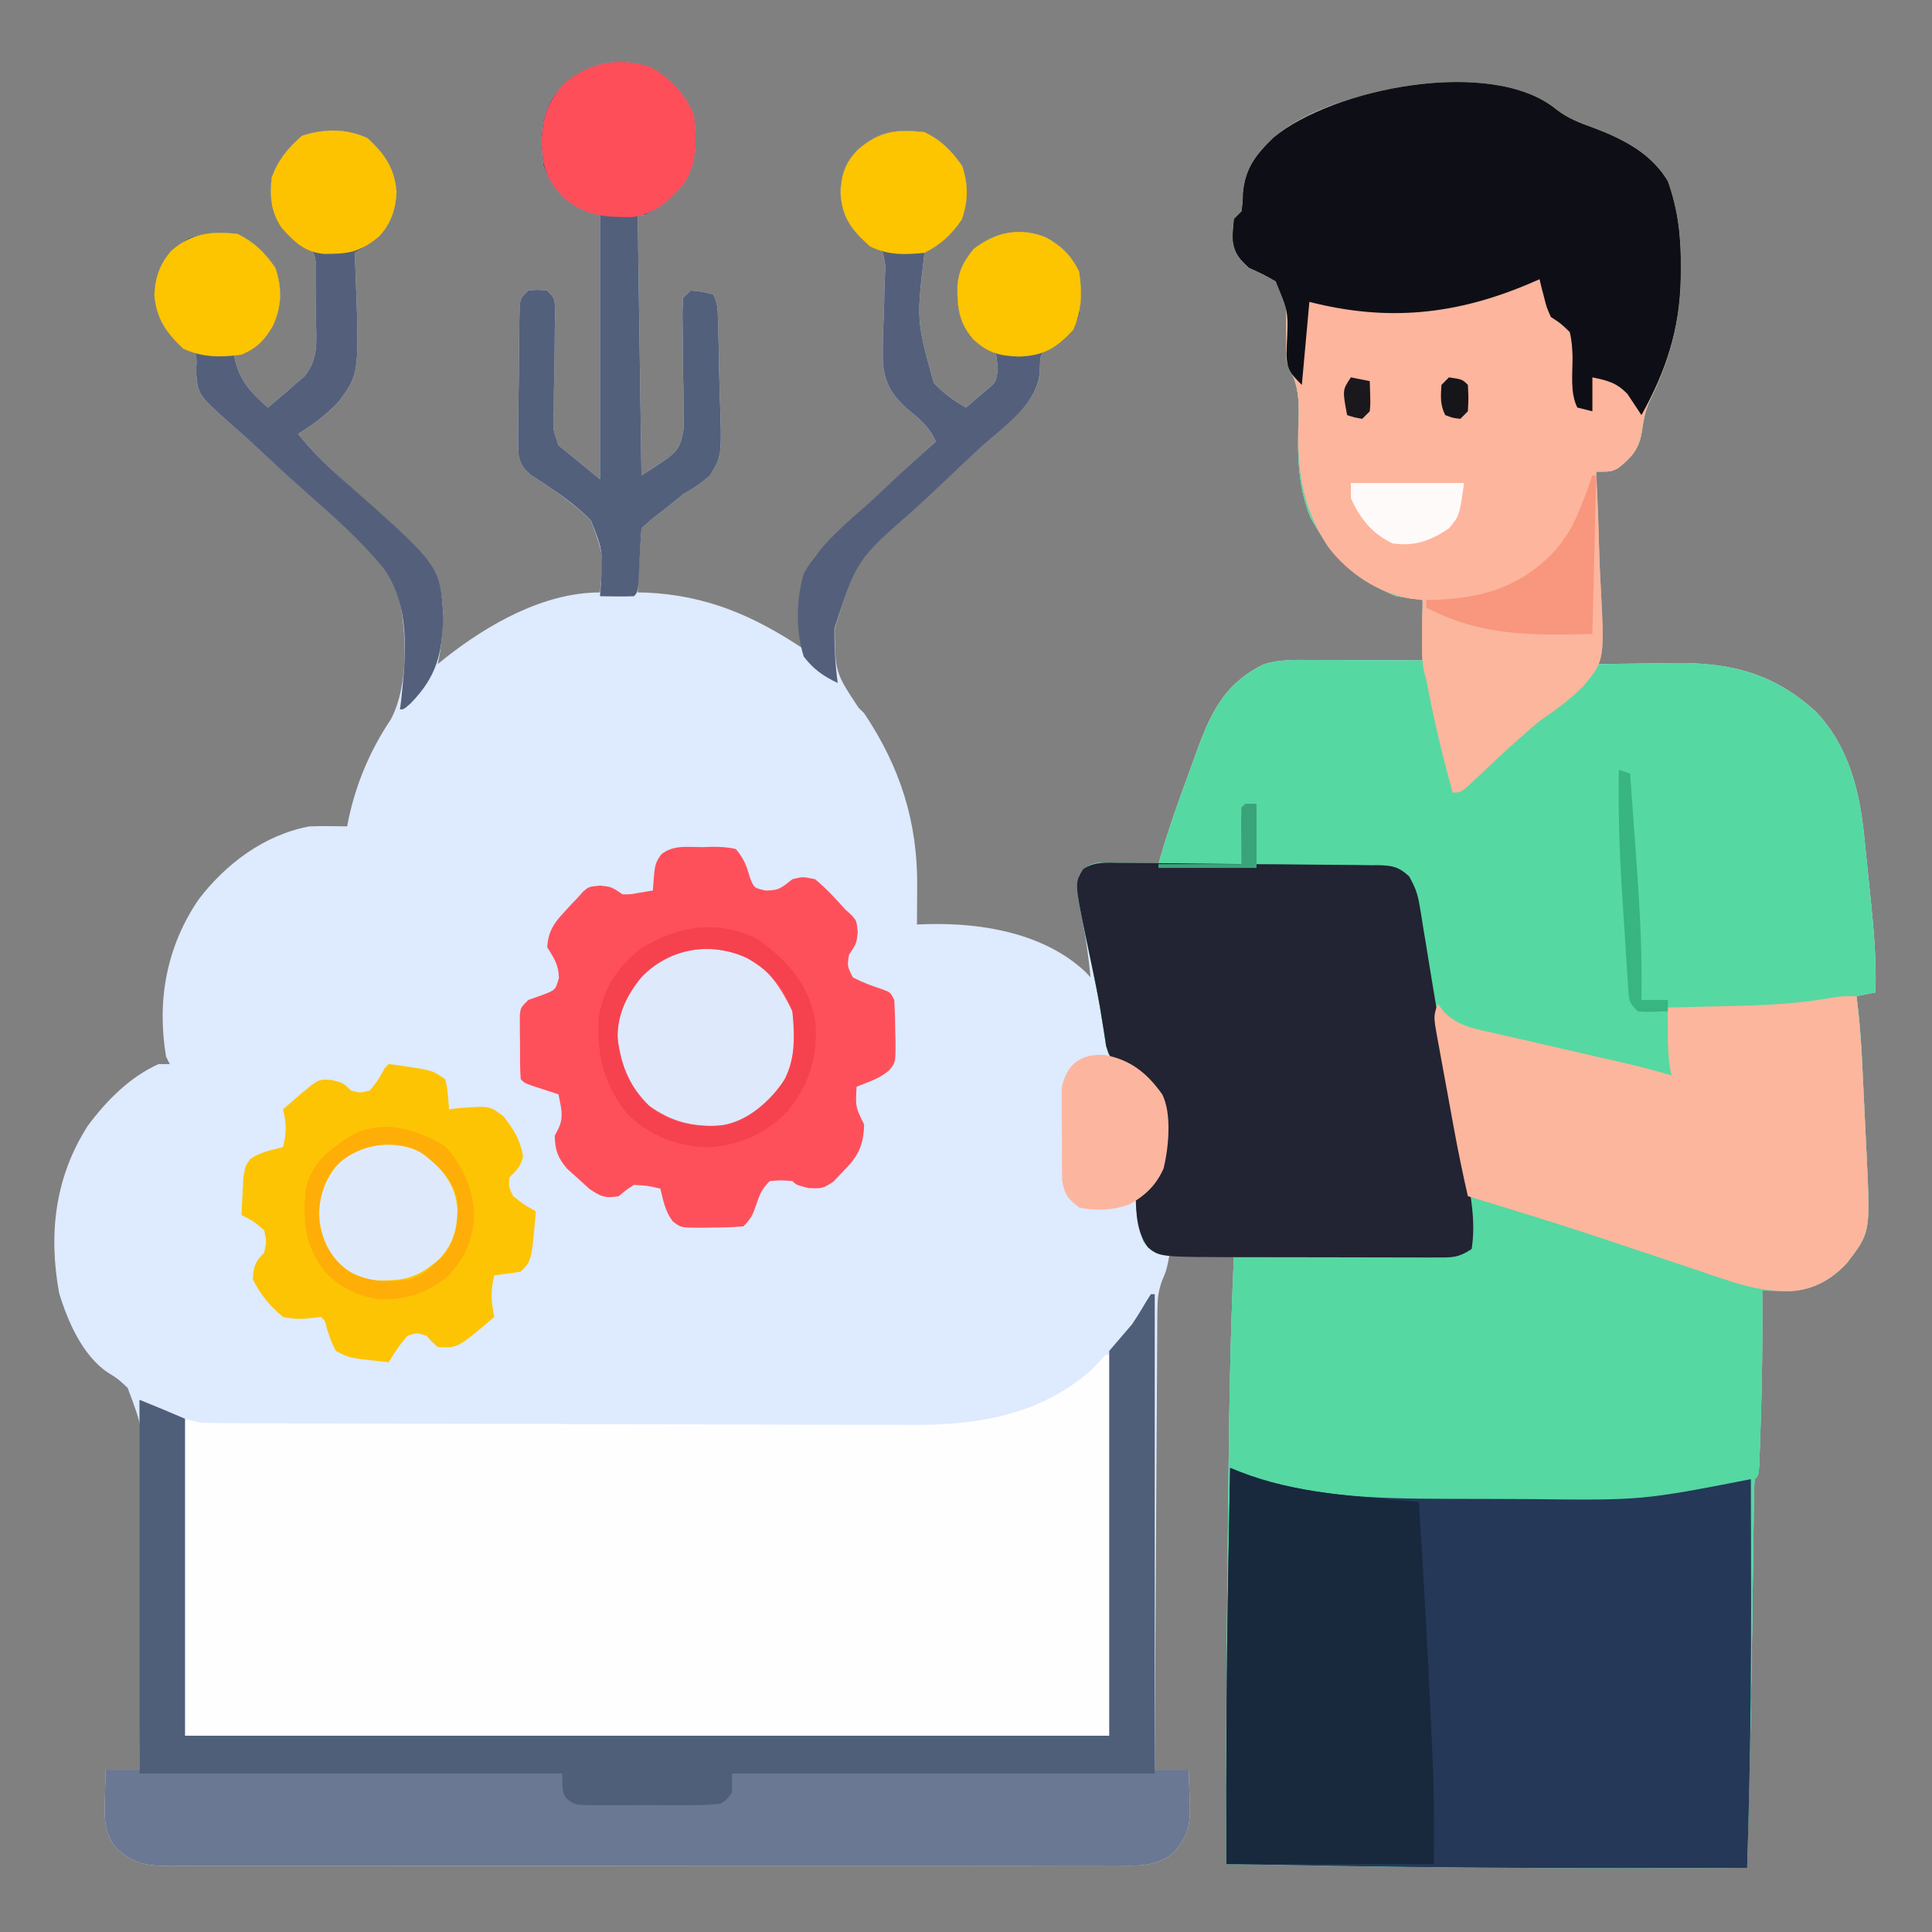 <?xml version="1.0" encoding="UTF-8"?>
<svg version="1.1" xmlns="http://www.w3.org/2000/svg" width="512" height="512">
<rect width="100%" height="100%" fill="#808080" stroke="none"/>
<path d="M0 0 C5.335 2.757 9.981 7.651 11.879 13.344 C12.367 19.85 12.784 25.823 8.879 31.344 C5.876 34.742 2.919 37.269 -1.121 39.344 C-1.781 39.344 -2.441 39.344 -3.121 39.344 C-2.791 62.114 -2.461 84.884 -2.121 108.344 C7.926 101.925 7.926 101.925 9.074 95.887 C9.101 94.292 9.075 92.695 9.004 91.102 C9.009 89.827 9.009 89.827 9.014 88.527 C9.016 85.838 8.95 83.157 8.879 80.469 C8.851 77.761 8.836 75.054 8.83 72.346 C8.821 70.668 8.797 68.989 8.756 67.311 C8.724 65.322 8.792 63.331 8.879 61.344 C9.869 60.354 9.869 60.354 10.879 59.344 C13.941 59.594 13.941 59.594 16.879 60.344 C17.998 62.582 18.051 63.906 18.135 66.391 C18.164 67.226 18.193 68.061 18.223 68.921 C18.321 72.756 18.395 76.591 18.449 80.427 C18.485 82.444 18.54 84.462 18.613 86.479 C19.208 103.197 19.208 103.197 16.024 108.339 C13.745 110.379 11.547 111.863 8.879 113.344 C7.879 114.167 6.878 114.991 5.848 115.84 C5.033 116.481 4.218 117.121 3.379 117.781 C0.536 119.957 0.536 119.957 -2.121 122.344 C-2.358 125.203 -2.543 128.043 -2.684 130.906 C-2.748 132.116 -2.748 132.116 -2.814 133.35 C-2.921 135.347 -3.022 137.346 -3.121 139.344 C-2.368 139.358 -1.615 139.372 -0.84 139.387 C15.174 140.106 27.683 145.547 40.879 154.344 C40.574 152.504 40.574 152.504 40.264 150.628 C39.365 142.724 39.139 135.958 44.16 129.412 C48.563 124.448 53.449 120.023 58.379 115.594 C60.07 114.004 61.756 112.408 63.438 110.809 C67.534 106.93 71.683 103.115 75.879 99.344 C74.072 95.33 71.712 93.511 68.305 90.715 C64.111 86.861 62.224 83.755 61.83 78.027 C61.773 74.143 61.878 70.285 62.066 66.406 C62.153 64.024 62.224 61.645 62.259 59.262 C62.284 57.791 62.339 56.32 62.429 54.851 C62.548 52.577 62.548 52.577 61.879 49.344 C59.08 46.948 59.08 46.948 55.879 45.344 C51.797 40.821 50.555 37.552 50.668 31.398 C51.157 26.63 53.411 23.553 56.941 20.531 C62.133 16.665 66.517 16.696 72.879 17.344 C77.33 19.529 80.068 22.283 82.879 26.344 C84.539 31.325 84.478 35.646 82.754 40.531 C80.164 44.416 77.106 47.23 72.879 49.344 C70.754 67.251 70.754 67.251 75.328 83.785 C77.835 86.49 80.659 88.535 83.879 90.344 C85.025 89.365 86.171 88.386 87.316 87.406 C87.954 86.861 88.593 86.316 89.25 85.754 C91.831 83.653 91.831 83.653 92.316 80.031 C92.1 78.206 92.1 78.206 91.879 76.344 C89.1 74.075 89.1 74.075 85.879 72.344 C81.94 67.862 81.521 63.699 81.605 57.914 C82.053 53.711 83.26 51.701 85.879 48.344 C90.597 44.664 94.402 43.636 100.379 43.891 C105.597 44.836 109.456 47.409 112.574 51.648 C114.869 56.389 114.5 61.2 113.879 66.344 C111.972 70.451 110.618 71.923 106.691 74.156 C103.723 75.964 103.723 75.964 103.52 78.309 C103.494 79.063 103.468 79.817 103.441 80.594 C103.081 88.339 96.327 93.004 90.953 97.97 C90.053 98.787 89.153 99.603 88.225 100.444 C84.674 103.67 81.186 106.958 77.702 110.255 C75.072 112.739 72.424 115.193 69.72 117.596 C54.842 130.608 54.842 130.608 49.085 148.915 C49.213 160.532 49.213 160.532 55.417 169.919 C55.9 170.389 56.382 170.859 56.879 171.344 C66.379 185.5 71.092 200.144 70.941 217.219 C70.937 218.193 70.932 219.168 70.928 220.172 C70.916 222.563 70.9 224.953 70.879 227.344 C71.906 227.309 72.934 227.274 73.992 227.238 C88.227 226.893 104.744 229.699 115.592 239.965 C116.017 240.42 116.441 240.875 116.879 241.344 C116.393 236.407 115.766 231.589 114.816 226.719 C114.03 222.464 113.429 218.659 113.879 214.344 C115.433 212.277 116.297 211.443 118.872 211.003 C119.61 211.019 120.349 211.035 121.109 211.051 C121.912 211.06 122.714 211.07 123.541 211.08 C124.374 211.105 125.208 211.13 126.066 211.156 C126.911 211.17 127.756 211.183 128.627 211.197 C130.711 211.233 132.795 211.286 134.879 211.344 C135.028 210.81 135.177 210.276 135.331 209.725 C137.525 202.132 140.163 194.712 142.903 187.302 C143.43 185.868 143.95 184.433 144.464 182.994 C148.367 172.081 151.903 163.628 162.879 158.344 C167.078 157.073 171.233 157.218 175.582 157.246 C176.42 157.248 177.258 157.249 178.121 157.25 C180.79 157.256 183.46 157.269 186.129 157.281 C187.941 157.286 189.754 157.291 191.566 157.295 C196.004 157.306 200.441 157.323 204.879 157.344 C204.879 152.064 204.879 146.784 204.879 141.344 C202.569 141.014 200.259 140.684 197.879 140.344 C187.121 135.94 180.723 129.468 175.141 119.48 C171.538 110.524 171.705 101.699 172.045 92.203 C172.159 86.531 171.501 83.438 168.879 78.344 C168.588 75.176 168.708 72.022 168.754 68.844 C168.788 62.437 168.788 62.437 165.961 56.945 C163.654 55.523 161.362 54.42 158.879 53.344 C156.406 51.052 155.078 49.679 154.578 46.324 C154.504 44.156 154.504 44.156 154.879 40.344 C155.539 39.684 156.199 39.024 156.879 38.344 C157.192 36.11 157.192 36.11 157.254 33.594 C157.837 26.931 160.669 23.345 165.379 18.781 C180.361 6.301 206.013 3.754 224.879 5.344 C230.5 6.435 235.785 7.632 240.277 11.305 C243.358 13.719 246.553 14.918 250.191 16.219 C258.029 19.191 265.421 22.913 269.879 30.344 C272.568 37.912 273.397 45.104 273.316 53.094 C273.306 54.664 273.306 54.664 273.296 56.266 C273.051 68.147 270.226 78.117 264.957 88.781 C263.833 91.452 263.396 93.794 263.004 96.656 C262.223 101.365 260.409 103.45 256.73 106.383 C254.879 107.344 254.879 107.344 250.879 107.344 C250.549 124.174 250.219 141.004 249.879 158.344 C260.947 158.226 260.947 158.226 272.015 158.073 C286.657 157.938 298.021 160.811 309.129 170.969 C317.859 180.193 320.732 192.013 321.949 204.27 C322.035 205.098 322.121 205.926 322.21 206.779 C322.389 208.521 322.565 210.263 322.739 212.006 C323.002 214.639 323.278 217.272 323.555 219.904 C324.428 228.4 325.208 236.79 324.879 245.344 C323.229 245.674 321.579 246.004 319.879 246.344 C320.033 247.631 320.187 248.919 320.345 250.246 C320.887 255.13 321.185 260.003 321.414 264.91 C321.457 265.788 321.5 266.667 321.544 267.572 C321.634 269.415 321.722 271.257 321.809 273.1 C321.941 275.902 322.079 278.704 322.217 281.506 C322.304 283.307 322.39 285.109 322.477 286.91 C322.517 287.737 322.558 288.565 322.6 289.417 C323.512 309.021 323.512 309.021 317.254 317.156 C313.179 321.472 308.353 324.214 302.354 324.438 C299.86 324.441 297.372 324.412 294.879 324.344 C294.891 325.535 294.902 326.726 294.914 327.953 C294.985 338.842 294.809 349.71 294.441 360.594 C294.383 362.459 294.383 362.459 294.323 364.362 C294.281 365.516 294.239 366.67 294.195 367.859 C294.159 368.894 294.122 369.928 294.084 370.993 C293.879 373.344 293.879 373.344 292.879 374.344 C292.761 376.059 292.712 377.779 292.689 379.498 C292.673 380.608 292.656 381.718 292.639 382.862 C292.625 384.083 292.612 385.304 292.598 386.562 C292.57 388.501 292.542 390.44 292.514 392.379 C292.485 394.447 292.459 396.515 292.433 398.583 C292.353 404.963 292.258 411.342 292.164 417.722 C292.143 419.145 292.122 420.568 292.102 421.991 C291.914 434.902 291.648 447.81 291.316 460.719 C291.294 461.59 291.272 462.46 291.249 463.358 C291.129 468.02 291.006 472.682 290.879 477.344 C280.629 477.375 270.379 477.395 260.129 477.406 C259.356 477.407 258.583 477.408 257.786 477.409 C232.688 477.433 207.599 477.242 182.504 476.844 C181.374 476.826 181.374 476.826 180.221 476.808 C171.107 476.662 161.993 476.508 152.879 476.344 C152.708 447.124 152.968 417.909 153.285 388.692 C153.316 385.747 153.346 382.803 153.376 379.859 C153.595 358.34 153.884 336.844 154.879 315.344 C154.128 315.35 153.376 315.355 152.602 315.361 C151.121 315.368 151.121 315.368 149.609 315.375 C148.631 315.381 147.653 315.387 146.645 315.393 C143.642 315.34 140.814 314.978 137.879 314.344 C137.755 315.066 137.631 315.788 137.504 316.531 C136.879 319.344 136.879 319.344 135.857 321.681 C134.799 324.561 134.619 326.707 134.6 329.766 C134.589 330.842 134.578 331.917 134.567 333.025 C134.563 334.78 134.563 334.78 134.56 336.57 C134.55 337.809 134.54 339.048 134.53 340.325 C134.504 343.716 134.487 347.106 134.474 350.496 C134.459 354.042 134.432 357.588 134.406 361.134 C134.359 367.845 134.323 374.556 134.289 381.267 C134.251 388.91 134.202 396.552 134.152 404.194 C134.048 419.91 133.959 435.627 133.879 451.344 C136.849 451.344 139.819 451.344 142.879 451.344 C142.988 453.887 143.067 456.425 143.129 458.969 C143.179 460.038 143.179 460.038 143.23 461.129 C143.326 466.336 142.394 469.267 138.879 473.344 C134.108 477.321 129.008 476.766 123.106 476.731 C121.458 476.74 121.458 476.74 119.777 476.748 C116.089 476.762 112.401 476.755 108.713 476.748 C106.072 476.754 103.431 476.76 100.789 476.769 C94.356 476.786 87.922 476.787 81.489 476.781 C76.259 476.777 71.03 476.779 65.801 476.784 C64.685 476.785 64.685 476.785 63.546 476.786 C62.034 476.788 60.523 476.789 59.011 476.791 C44.833 476.805 30.655 476.799 16.478 476.788 C3.507 476.778 -9.464 476.791 -22.435 476.815 C-35.753 476.839 -49.071 476.849 -62.39 476.842 C-69.867 476.839 -77.345 476.841 -84.822 476.858 C-91.187 476.873 -97.552 476.874 -103.917 476.856 C-107.165 476.848 -110.412 476.848 -113.659 476.861 C-117.18 476.874 -120.7 476.863 -124.221 476.845 C-125.247 476.855 -126.272 476.864 -127.329 476.874 C-133.25 476.813 -136.597 476.26 -141.121 472.344 C-144.579 468.205 -144.489 464.202 -144.309 459.031 C-144.288 457.92 -144.288 457.92 -144.268 456.787 C-144.232 454.972 -144.179 453.158 -144.121 451.344 C-141.151 451.344 -138.181 451.344 -135.121 451.344 C-135.02 438.721 -134.973 426.1 -134.994 413.477 C-135.002 407.615 -134.992 401.755 -134.939 395.893 C-134.889 390.232 -134.888 384.573 -134.92 378.911 C-134.924 376.756 -134.91 374.6 -134.879 372.445 C-134.314 360.741 -134.314 360.741 -138.291 350.151 C-140.85 347.757 -140.85 347.757 -143.597 346.047 C-150.255 341.555 -154.196 332.487 -156.461 324.977 C-159.318 309.256 -157.549 294.304 -148.883 280.727 C-143.976 274.089 -137.749 267.778 -130.121 264.344 C-129.131 264.344 -128.141 264.344 -127.121 264.344 C-127.451 263.684 -127.781 263.024 -128.121 262.344 C-130.599 247.427 -127.991 233.203 -119.496 220.719 C-112.26 211.249 -102.076 203.577 -90.121 201.344 C-88.372 201.278 -86.621 201.258 -84.871 201.281 C-83.979 201.29 -83.087 201.299 -82.168 201.309 C-81.155 201.326 -81.155 201.326 -80.121 201.344 C-79.986 200.64 -79.85 199.936 -79.711 199.211 C-77.65 189.757 -73.991 181.122 -68.589 173.056 C-63.821 164.245 -64.279 150.122 -66.442 140.428 C-70.168 129 -82.43 120.217 -91.168 112.624 C-96.176 108.239 -101.04 103.693 -105.913 99.16 C-107.611 97.605 -109.34 96.092 -111.08 94.584 C-119.681 86.944 -119.681 86.944 -120.162 80.783 C-120.097 79.582 -120.097 79.582 -120.031 78.356 C-120.061 77.692 -120.09 77.028 -120.121 76.344 C-122.881 74.004 -122.881 74.004 -126.121 72.344 C-129.722 68.062 -131.374 63.952 -131.121 58.344 C-129.928 52.138 -127.257 48.875 -122.121 45.344 C-117.771 43.894 -113.668 43.833 -109.121 44.344 C-104.696 46.556 -101.926 49.292 -99.121 53.344 C-97.322 58.741 -97.426 63.444 -99.746 68.594 C-101.895 72.493 -104.198 74.297 -108.121 76.344 C-108.781 76.344 -109.441 76.344 -110.121 76.344 C-108.922 82.874 -106.046 86.011 -101.121 90.344 C-100.056 89.451 -98.994 88.554 -97.934 87.656 C-97.046 86.908 -97.046 86.908 -96.141 86.145 C-95.474 85.55 -94.808 84.956 -94.121 84.344 C-93.269 83.624 -92.417 82.905 -91.539 82.163 C-87.504 77.457 -88.34 72.338 -88.414 66.369 C-88.434 64.282 -88.394 62.202 -88.35 60.115 C-88.353 58.797 -88.356 57.479 -88.359 56.121 C-88.36 54.917 -88.36 53.713 -88.361 52.472 C-88.843 49.078 -88.843 49.078 -92.024 47.08 C-93.046 46.507 -94.068 45.934 -95.121 45.344 C-99.205 40.819 -100.437 37.553 -100.336 31.398 C-99.741 25.706 -96.271 21.975 -92.121 18.344 C-86.32 16.41 -80.223 16.35 -74.684 18.969 C-70.168 23.154 -67.509 26.958 -67.027 33.262 C-67.229 37.733 -68.516 41.619 -71.59 44.922 C-73.638 46.668 -75.712 48.139 -78.121 49.344 C-78.078 50.3 -78.035 51.257 -77.991 52.243 C-76.865 81.339 -76.865 81.339 -82.305 88.719 C-85.542 92.176 -89.098 94.863 -93.121 97.344 C-89.099 102.288 -84.799 106.557 -80.008 110.746 C-55.624 132.74 -55.624 132.74 -54.667 145.022 C-54.779 149.554 -55.135 153.914 -56.121 158.344 C-55.406 157.764 -54.69 157.184 -53.953 156.586 C-42.672 147.742 -27.974 139.344 -13.121 139.344 C-12.154 129.467 -12.154 129.467 -15.446 120.441 C-18.659 117.083 -22.318 114.329 -26.171 111.743 C-26.814 111.281 -27.458 110.82 -28.121 110.344 C-29.172 109.674 -30.223 109.004 -31.306 108.314 C-33.264 106.652 -34.026 105.723 -34.657 103.212 C-34.849 100.556 -34.848 97.963 -34.777 95.301 C-34.774 94.336 -34.77 93.371 -34.766 92.377 C-34.753 90.344 -34.725 88.311 -34.684 86.278 C-34.621 83.157 -34.602 80.038 -34.59 76.916 C-34.572 74.94 -34.551 72.964 -34.527 70.988 C-34.515 69.584 -34.515 69.584 -34.502 68.151 C-34.482 67.286 -34.463 66.421 -34.443 65.531 C-34.43 64.768 -34.416 64.006 -34.402 63.221 C-34.121 61.344 -34.121 61.344 -32.121 59.344 C-29.621 59.094 -29.621 59.094 -27.121 59.344 C-25.121 61.344 -25.121 61.344 -24.977 65.008 C-25.01 66.59 -25.049 68.172 -25.094 69.754 C-25.108 71.484 -25.119 73.214 -25.127 74.943 C-25.147 77.668 -25.183 80.388 -25.268 83.112 C-25.344 85.745 -25.35 88.37 -25.344 91.004 C-25.385 91.804 -25.426 92.605 -25.469 93.429 C-25.524 96.19 -25.524 96.19 -24.121 100.344 C-18.676 104.799 -18.676 104.799 -13.121 109.344 C-13.121 86.244 -13.121 63.144 -13.121 39.344 C-16.091 38.354 -16.091 38.354 -19.121 37.344 C-23.422 34.579 -26.543 31.248 -28.121 26.344 C-28.874 19.633 -29.23 13.011 -25.121 7.344 C-18.47 -0.386 -9.931 -3.073 0 0 Z " fill="#DEEAFD" transform="translate(172.121,17.656)"/>
<path d="M0 0 C3.081 2.415 6.275 3.613 9.914 4.914 C17.751 7.886 25.143 11.608 29.602 19.039 C32.29 26.607 33.12 33.799 33.039 41.789 C33.032 42.836 33.025 43.883 33.018 44.962 C32.774 56.842 29.948 66.812 24.68 77.477 C23.556 80.147 23.118 82.49 22.727 85.352 C21.946 90.06 20.131 92.145 16.453 95.078 C14.602 96.039 14.602 96.039 10.602 96.039 C10.272 112.869 9.942 129.699 9.602 147.039 C20.67 146.921 20.67 146.921 31.738 146.769 C46.379 146.633 57.744 149.507 68.852 159.664 C77.581 168.889 80.455 180.708 81.672 192.965 C81.758 193.793 81.844 194.621 81.932 195.475 C82.112 197.216 82.288 198.959 82.461 200.701 C82.725 203.335 83 205.967 83.277 208.6 C84.151 217.095 84.931 225.485 84.602 234.039 C82.952 234.369 81.302 234.699 79.602 235.039 C79.756 236.327 79.909 237.614 80.068 238.941 C80.61 243.825 80.907 248.698 81.137 253.605 C81.18 254.484 81.223 255.362 81.267 256.267 C81.356 258.11 81.445 259.953 81.531 261.796 C81.664 264.598 81.801 267.399 81.939 270.201 C82.026 272.003 82.113 273.804 82.199 275.605 C82.24 276.433 82.28 277.26 82.322 278.112 C83.234 297.716 83.234 297.716 76.977 305.852 C72.901 310.168 68.076 312.909 62.076 313.133 C59.583 313.136 57.094 313.107 54.602 313.039 C54.613 314.23 54.625 315.421 54.637 316.648 C54.708 327.538 54.532 338.406 54.164 349.289 C54.125 350.533 54.086 351.776 54.045 353.058 C54.003 354.212 53.961 355.366 53.918 356.555 C53.881 357.589 53.845 358.623 53.807 359.688 C53.602 362.039 53.602 362.039 52.602 363.039 C52.483 364.754 52.434 366.474 52.412 368.193 C52.395 369.304 52.379 370.414 52.361 371.558 C52.348 372.779 52.334 374 52.32 375.258 C52.293 377.197 52.265 379.135 52.237 381.074 C52.208 383.142 52.182 385.21 52.156 387.279 C52.076 393.658 51.981 400.038 51.887 406.417 C51.866 407.84 51.845 409.263 51.824 410.686 C51.637 423.597 51.371 436.506 51.039 449.414 C51.017 450.285 50.995 451.156 50.972 452.053 C50.852 456.715 50.729 461.377 50.602 466.039 C40.352 466.07 30.102 466.09 19.852 466.102 C19.078 466.102 18.305 466.103 17.509 466.104 C-7.589 466.129 -32.679 465.938 -57.773 465.539 C-58.903 465.521 -58.903 465.521 -60.056 465.503 C-69.17 465.357 -78.284 465.203 -87.398 465.039 C-87.569 435.819 -87.309 406.605 -86.993 377.387 C-86.961 374.443 -86.931 371.499 -86.901 368.554 C-86.682 347.035 -86.394 325.539 -85.398 304.039 C-86.156 304.04 -86.913 304.042 -87.694 304.043 C-88.686 304.044 -89.679 304.045 -90.701 304.046 C-92.178 304.048 -92.178 304.048 -93.684 304.05 C-96.436 304.039 -99.156 303.96 -101.898 303.727 C-102.692 303.669 -103.487 303.611 -104.305 303.551 C-106.945 302.905 -107.811 302.245 -109.398 300.039 C-110.705 296.086 -111.376 292.204 -111.398 288.039 C-109.148 285.102 -109.148 285.102 -106.398 283.039 C-104.221 278.935 -104.07 275.2 -104.023 270.602 C-103.995 269.324 -103.967 268.047 -103.938 266.73 C-104.473 262.445 -105.699 260.368 -108.398 257.039 C-111.038 255.059 -113.357 253.386 -116.496 252.34 C-118.398 251.039 -118.398 251.039 -119.27 248.223 C-119.456 246.986 -119.643 245.75 -119.836 244.477 C-120.067 243.039 -120.302 241.601 -120.539 240.164 C-120.669 239.361 -120.798 238.558 -120.932 237.73 C-121.458 234.694 -122.069 231.682 -122.695 228.664 C-122.924 227.56 -123.153 226.456 -123.389 225.319 C-123.847 223.123 -124.308 220.928 -124.773 218.734 C-126.964 208.052 -126.964 208.052 -126.398 203.039 C-124.842 200.976 -123.978 200.138 -121.406 199.698 C-120.667 199.714 -119.929 199.73 -119.168 199.746 C-117.964 199.761 -117.964 199.761 -116.736 199.775 C-115.903 199.801 -115.07 199.826 -114.211 199.852 C-113.366 199.865 -112.521 199.879 -111.65 199.893 C-109.566 199.928 -107.482 199.982 -105.398 200.039 C-105.249 199.505 -105.1 198.971 -104.947 198.421 C-102.752 190.827 -100.114 183.407 -97.375 175.997 C-96.848 174.564 -96.327 173.128 -95.813 171.69 C-91.911 160.776 -88.374 152.324 -77.398 147.039 C-73.2 145.769 -69.044 145.914 -64.695 145.941 C-63.858 145.943 -63.02 145.944 -62.157 145.946 C-59.487 145.951 -56.818 145.964 -54.148 145.977 C-52.336 145.982 -50.523 145.986 -48.711 145.99 C-44.273 146.001 -39.836 146.019 -35.398 146.039 C-35.398 140.759 -35.398 135.479 -35.398 130.039 C-37.708 129.709 -40.018 129.379 -42.398 129.039 C-53.156 124.635 -59.554 118.163 -65.137 108.176 C-68.739 99.22 -68.572 90.395 -68.232 80.898 C-68.118 75.226 -68.777 72.133 -71.398 67.039 C-71.689 63.872 -71.569 60.717 -71.523 57.539 C-71.489 51.133 -71.489 51.133 -74.316 45.641 C-76.623 44.218 -78.916 43.116 -81.398 42.039 C-83.872 39.747 -85.2 38.374 -85.699 35.02 C-85.773 32.852 -85.773 32.852 -85.398 29.039 C-84.738 28.379 -84.078 27.719 -83.398 27.039 C-83.086 24.805 -83.086 24.805 -83.023 22.289 C-82.44 15.627 -79.609 12.04 -74.898 7.477 C-59.238 -5.569 -17.121 -13.998 0 0 Z " fill="#56D8A2" transform="translate(412.398,28.961)"/>
<path d="M0 0 C1.191 0.002 1.191 0.002 2.405 0.004 C5.032 0.013 7.659 0.044 10.285 0.078 C12.11 0.093 13.935 0.108 15.759 0.122 C19.585 0.156 23.411 0.201 27.236 0.254 C32.14 0.321 37.044 0.351 41.948 0.371 C45.717 0.392 49.485 0.435 53.254 0.485 C55.062 0.505 56.87 0.518 58.678 0.523 C61.207 0.532 63.733 0.572 66.262 0.621 C67.009 0.617 67.757 0.613 68.527 0.609 C72.204 0.714 73.879 1.035 76.616 3.566 C78.156 6.258 78.898 8.187 79.396 11.225 C79.56 12.176 79.724 13.127 79.893 14.107 C80.054 15.13 80.214 16.153 80.379 17.207 C80.56 18.28 80.741 19.353 80.927 20.458 C81.51 23.933 82.072 27.412 82.633 30.891 C83.027 33.264 83.423 35.637 83.82 38.009 C84.599 42.668 85.372 47.327 86.14 51.988 C87.437 59.824 88.832 67.64 90.258 75.453 C90.646 77.58 91.033 79.708 91.418 81.836 C91.646 83.083 91.646 83.083 91.879 84.356 C92.196 86.328 92.196 86.328 92.196 88.328 C93.2 88.447 94.204 88.566 95.239 88.689 C99.142 89.25 102.755 90.329 106.508 91.553 C107.201 91.777 107.895 92.002 108.609 92.233 C110.878 92.969 113.144 93.713 115.41 94.457 C116.992 94.972 118.574 95.486 120.156 96 C124.302 97.348 128.446 98.702 132.589 100.059 C136.824 101.444 141.062 102.822 145.299 104.201 C153.6 106.904 161.899 109.614 170.196 112.328 C170.244 124.775 170.227 137.201 169.758 149.641 C169.719 150.868 169.679 152.096 169.639 153.361 C169.597 154.522 169.555 155.683 169.512 156.879 C169.457 158.421 169.457 158.421 169.401 159.993 C169.196 162.328 169.196 162.328 168.196 163.328 C168.077 165.043 168.028 166.763 168.006 168.482 C167.981 170.148 167.981 170.148 167.955 171.847 C167.942 173.068 167.928 174.289 167.914 175.547 C167.887 177.486 167.859 179.425 167.831 181.363 C167.802 183.431 167.776 185.499 167.75 187.568 C167.67 193.947 167.575 200.327 167.481 206.706 C167.46 208.129 167.439 209.552 167.418 210.975 C167.231 223.886 166.965 236.795 166.633 249.703 C166.611 250.574 166.589 251.445 166.566 252.342 C166.446 257.004 166.323 261.666 166.196 266.328 C155.946 266.359 145.696 266.379 135.446 266.391 C134.672 266.391 133.899 266.392 133.103 266.393 C108.005 266.418 82.915 266.227 57.821 265.828 C56.691 265.81 56.691 265.81 55.538 265.792 C46.424 265.646 37.31 265.492 28.196 265.328 C28.025 236.108 28.285 206.894 28.601 177.676 C28.633 174.732 28.663 171.788 28.693 168.844 C28.912 147.324 29.2 125.828 30.196 104.328 C29.059 104.33 29.059 104.33 27.9 104.332 C26.908 104.333 25.915 104.334 24.893 104.335 C23.909 104.337 22.924 104.338 21.91 104.339 C19.158 104.328 16.438 104.249 13.696 104.016 C12.901 103.958 12.107 103.9 11.289 103.84 C8.649 103.195 7.783 102.534 6.196 100.328 C4.889 96.375 4.218 92.493 4.196 88.328 C6.446 85.391 6.446 85.391 9.196 83.328 C11.373 79.224 11.524 75.489 11.571 70.891 C11.599 69.613 11.627 68.336 11.656 67.02 C11.121 62.734 9.895 60.657 7.196 57.328 C4.556 55.348 2.237 53.675 -0.902 52.629 C-2.804 51.328 -2.804 51.328 -3.676 48.512 C-3.862 47.276 -4.049 46.039 -4.242 44.766 C-4.473 43.328 -4.708 41.89 -4.945 40.453 C-5.075 39.65 -5.204 38.847 -5.338 38.02 C-5.864 34.983 -6.475 31.971 -7.101 28.953 C-7.445 27.297 -7.445 27.297 -7.795 25.608 C-8.253 23.412 -8.714 21.217 -9.179 19.023 C-12.003 5.258 -12.003 5.258 -9.771 1.665 C-6.72 -0.409 -3.56 -0.058 0 0 Z " fill="#55D8A2" transform="translate(296.804,228.672)"/>
<path d="M0 0 C0.33 0 0.66 0 1 0 C1 33.33 1 66.66 1 101 C-79.85 101 -160.7 101 -244 101 C-244 73.28 -244 45.56 -244 17 C-242.68 17.33 -241.36 17.66 -240 18 C-237.26 18.102 -234.546 18.152 -231.806 18.154 C-230.973 18.158 -230.139 18.163 -229.281 18.167 C-226.484 18.181 -223.687 18.187 -220.89 18.193 C-218.885 18.201 -216.881 18.209 -214.877 18.218 C-208.288 18.244 -201.699 18.259 -195.109 18.273 C-192.838 18.279 -190.566 18.284 -188.294 18.29 C-178.837 18.311 -169.38 18.33 -159.923 18.341 C-146.394 18.357 -132.864 18.391 -119.335 18.448 C-109.811 18.486 -100.287 18.506 -90.764 18.511 C-85.082 18.515 -79.401 18.527 -73.72 18.559 C-68.365 18.589 -63.01 18.596 -57.655 18.584 C-55.701 18.584 -53.747 18.592 -51.793 18.609 C-34.413 18.758 -17.611 16.163 -3.965 4.219 C-2.602 2.853 -1.293 1.433 0 0 Z " fill="#FEFEFE" transform="translate(293,359)"/>
<path d="M0 0 C3.081 2.415 6.275 3.613 9.914 4.914 C17.751 7.886 25.143 11.608 29.602 19.039 C32.29 26.607 33.12 33.799 33.039 41.789 C33.032 42.836 33.025 43.883 33.018 44.962 C32.774 56.842 29.948 66.812 24.68 77.477 C23.556 80.147 23.118 82.49 22.727 85.352 C21.946 90.06 20.131 92.145 16.453 95.078 C14.602 96.039 14.602 96.039 10.602 96.039 C10.635 96.659 10.668 97.28 10.702 97.919 C11.037 104.44 11.262 110.959 11.426 117.487 C11.5 119.914 11.602 122.341 11.733 124.766 C12.848 146.014 12.848 146.014 7.341 152.715 C4.267 155.817 0.943 158.428 -2.674 160.866 C-4.784 162.301 -6.65 163.936 -8.523 165.664 C-9.397 166.412 -9.397 166.412 -10.289 167.176 C-12.123 168.795 -13.912 170.447 -15.695 172.121 C-16.284 172.673 -16.873 173.224 -17.48 173.792 C-18.66 174.901 -19.836 176.013 -21.008 177.129 C-25.177 181.039 -25.177 181.039 -27.398 181.039 C-29.887 172.134 -32.054 163.265 -33.785 154.184 C-34.118 152.478 -34.471 150.775 -34.931 149.099 C-35.415 146.968 -35.513 145.112 -35.496 142.93 C-35.493 142.176 -35.49 141.421 -35.486 140.645 C-35.478 139.867 -35.47 139.09 -35.461 138.289 C-35.456 137.496 -35.452 136.704 -35.447 135.887 C-35.436 133.937 -35.418 131.988 -35.398 130.039 C-36.44 129.928 -37.482 129.817 -38.555 129.703 C-47.206 128.208 -55.075 122.986 -60.398 116.039 C-67.966 104.653 -68.71 94.232 -68.232 80.898 C-68.118 75.226 -68.777 72.133 -71.398 67.039 C-71.689 63.872 -71.569 60.717 -71.523 57.539 C-71.489 51.133 -71.489 51.133 -74.316 45.641 C-76.623 44.218 -78.916 43.116 -81.398 42.039 C-83.872 39.747 -85.2 38.374 -85.699 35.02 C-85.773 32.852 -85.773 32.852 -85.398 29.039 C-84.738 28.379 -84.078 27.719 -83.398 27.039 C-83.086 24.805 -83.086 24.805 -83.023 22.289 C-82.44 15.627 -79.609 12.04 -74.898 7.477 C-59.238 -5.569 -17.121 -13.998 0 0 Z " fill="#FDB59D" transform="translate(412.398,28.961)"/>
<path d="M0 0 C0.775 0.314 1.549 0.628 2.348 0.951 C19.435 7.708 38.404 8.154 56.527 8.203 C57.251 8.206 57.975 8.209 58.721 8.212 C62.558 8.227 66.395 8.236 70.232 8.24 C73.353 8.245 76.474 8.258 79.595 8.281 C109.127 8.608 109.127 8.608 138 3 C138.031 12.479 138.051 21.958 138.062 31.438 C138.064 32.489 138.064 32.489 138.065 33.563 C138.091 57.721 137.797 81.854 137 106 C126.75 106.031 116.5 106.051 106.25 106.062 C105.477 106.063 104.704 106.064 103.907 106.065 C78.809 106.09 53.72 105.899 28.625 105.5 C27.872 105.488 27.119 105.476 26.343 105.464 C17.228 105.318 8.114 105.164 -1 105 C-1.13 79.057 -0.957 53.127 -0.5 27.188 C-0.488 26.509 -0.476 25.83 -0.464 25.13 C-0.316 16.753 -0.161 8.377 0 0 Z " fill="#253858" transform="translate(326,389)"/>
<path d="M0 0 C0.33 0 0.66 0 1 0 C1 41.58 1 83.16 1 126 C3.97 126 6.94 126 10 126 C10.109 128.543 10.188 131.081 10.25 133.625 C10.284 134.338 10.317 135.051 10.352 135.785 C10.447 140.992 9.515 143.923 6 148 C1.229 151.977 -3.871 151.422 -9.773 151.388 C-11.421 151.396 -11.421 151.396 -13.102 151.404 C-16.79 151.418 -20.478 151.411 -24.166 151.404 C-26.807 151.41 -29.448 151.417 -32.089 151.425 C-38.523 151.442 -44.957 151.443 -51.39 151.438 C-56.619 151.434 -61.849 151.435 -67.078 151.44 C-67.822 151.441 -68.566 151.442 -69.333 151.443 C-70.845 151.444 -72.356 151.446 -73.868 151.447 C-88.046 151.461 -102.223 151.456 -116.401 151.444 C-129.372 151.434 -142.343 151.447 -155.313 151.471 C-168.632 151.495 -181.95 151.505 -195.269 151.498 C-202.746 151.495 -210.223 151.497 -217.701 151.515 C-224.066 151.529 -230.431 151.53 -236.796 151.513 C-240.044 151.504 -243.291 151.504 -246.538 151.517 C-250.059 151.53 -253.579 151.519 -257.1 151.501 C-258.126 151.511 -259.151 151.52 -260.208 151.53 C-266.129 151.469 -269.476 150.917 -274 147 C-277.458 142.861 -277.368 138.859 -277.188 133.688 C-277.174 132.947 -277.16 132.206 -277.146 131.443 C-277.111 129.629 -277.058 127.814 -277 126 C-274.03 126 -271.06 126 -268 126 C-268 93.66 -268 61.32 -268 28 C-263.977 29.609 -259.983 31.293 -256 33 C-256 60.72 -256 88.44 -256 117 C-175.15 117 -94.3 117 -11 117 C-11 83.34 -11 49.68 -11 15 C-9.02 12.69 -7.04 10.38 -5 8 C-4.019 6.549 -3.069 5.076 -2.188 3.562 C-1.483 2.36 -0.761 1.167 0 0 Z " fill="#6A7893" transform="translate(305,343)"/>
<path d="M0 0 C1.191 0.002 1.191 0.002 2.405 0.004 C5.032 0.013 7.659 0.044 10.285 0.078 C12.11 0.093 13.935 0.108 15.759 0.122 C19.585 0.156 23.411 0.201 27.236 0.254 C32.14 0.321 37.044 0.351 41.948 0.371 C45.717 0.392 49.485 0.435 53.254 0.485 C55.062 0.505 56.87 0.518 58.678 0.523 C61.207 0.532 63.733 0.572 66.262 0.621 C67.009 0.617 67.757 0.613 68.527 0.609 C72.208 0.714 73.879 1.035 76.617 3.57 C78.147 6.243 78.889 8.145 79.381 11.161 C79.541 12.1 79.702 13.038 79.868 14.005 C80.025 15.015 80.182 16.026 80.344 17.066 C80.522 18.128 80.7 19.189 80.884 20.283 C81.46 23.733 82.015 27.187 82.571 30.641 C83.158 34.196 83.75 37.751 84.343 41.306 C84.737 43.665 85.128 46.024 85.518 48.383 C86.633 55.095 87.81 61.787 89.114 68.465 C89.257 69.201 89.4 69.937 89.548 70.696 C90.19 73.978 90.846 77.256 91.519 80.532 C92.917 87.628 94.362 95.104 93.196 102.328 C89.549 104.759 87.839 104.576 83.496 104.571 C82.481 104.574 82.481 104.574 81.445 104.577 C79.204 104.581 76.964 104.57 74.723 104.559 C73.159 104.557 71.596 104.557 70.032 104.557 C66.749 104.556 63.467 104.547 60.184 104.534 C56 104.517 51.817 104.513 47.633 104.514 C44.4 104.514 41.166 104.508 37.932 104.501 C36.392 104.498 34.851 104.496 33.31 104.495 C10.617 104.472 10.617 104.472 7.492 101.957 C4.538 98.245 4.221 92.935 4.196 88.328 C6.446 85.391 6.446 85.391 9.196 83.328 C11.373 79.224 11.524 75.489 11.571 70.891 C11.599 69.613 11.627 68.336 11.656 67.02 C11.121 62.734 9.895 60.657 7.196 57.328 C4.556 55.348 2.237 53.675 -0.902 52.629 C-2.804 51.328 -2.804 51.328 -3.676 48.512 C-3.862 47.276 -4.049 46.039 -4.242 44.766 C-4.473 43.328 -4.708 41.89 -4.945 40.453 C-5.075 39.65 -5.204 38.847 -5.338 38.02 C-5.864 34.983 -6.475 31.971 -7.101 28.953 C-7.445 27.297 -7.445 27.297 -7.795 25.608 C-8.253 23.412 -8.714 21.217 -9.179 19.023 C-12.003 5.258 -12.003 5.258 -9.771 1.665 C-6.72 -0.409 -3.56 -0.058 0 0 Z " fill="#222333" transform="translate(296.804,228.672)"/>
<path d="M0 0 C0.82 -0.028 1.64 -0.057 2.484 -0.086 C4.769 -0.093 6.778 -0.031 9 0.5 C11.202 3.082 11.86 5.025 12.812 8.25 C13.836 10.809 13.836 10.809 16.875 11.5 C20.558 11.5 21.198 10.689 24 8.5 C26.75 7.812 26.75 7.812 30 8.5 C32.951 10.919 35.457 13.664 38 16.5 C38.567 17.019 39.134 17.539 39.719 18.074 C41 19.5 41 19.5 41.312 22.5 C41 25.5 41 25.5 39 28.5 C38.518 31.532 38.518 31.532 40 34.5 C42.527 35.846 45.028 36.759 47.75 37.641 C50 38.5 50 38.5 51 40.5 C51.151 43.326 51.231 46.111 51.25 48.938 C51.271 49.714 51.291 50.491 51.312 51.291 C51.352 57.077 51.352 57.077 49.594 59.187 C47.89 60.591 46.36 61.376 44.312 62.188 C43.219 62.621 42.126 63.054 41 63.5 C40.704 68.822 40.704 68.822 43 73.5 C42.853 79.218 41.374 81.989 37.375 86 C36.537 86.877 35.699 87.753 34.836 88.656 C32 90.5 32 90.5 28.227 90.344 C25 89.5 25 89.5 24 88.5 C21.042 88.25 21.042 88.25 18 88.5 C15.906 90.594 15.427 91.758 14.5 94.5 C13.573 97.242 13.094 98.406 11 100.5 C8.144 100.726 5.417 100.824 2.562 100.812 C1.398 100.837 1.398 100.837 0.209 100.861 C-5.526 100.866 -5.526 100.866 -7.672 99.208 C-9.707 96.591 -10.22 93.678 -11 90.5 C-14.312 89.729 -14.312 89.729 -18 89.5 C-20.133 90.892 -20.133 90.892 -22 92.5 C-25.593 93.115 -26.822 92.623 -29.859 90.523 C-30.813 89.649 -31.767 88.775 -32.75 87.875 C-33.714 87.016 -34.678 86.158 -35.672 85.273 C-38.255 82.196 -38.844 80.473 -39 76.5 C-38.67 75.861 -38.34 75.221 -38 74.562 C-36.479 71.425 -37.359 68.832 -38 65.5 C-38.638 65.295 -39.276 65.09 -39.934 64.879 C-40.76 64.609 -41.586 64.34 -42.438 64.062 C-43.261 63.796 -44.085 63.529 -44.934 63.254 C-47 62.5 -47 62.5 -48 61.5 C-48.25 58.362 -48.185 55.21 -48.188 52.062 C-48.2 51.178 -48.212 50.293 -48.225 49.381 C-48.227 48.535 -48.228 47.688 -48.23 46.816 C-48.235 46.037 -48.239 45.258 -48.243 44.455 C-48 42.5 -48 42.5 -46 40.5 C-44.824 40.087 -43.649 39.675 -42.438 39.25 C-38.776 37.865 -38.776 37.865 -37.875 34.625 C-38.02 31.005 -39.134 29.532 -41 26.5 C-40.668 22.426 -39.372 20.331 -36.625 17.375 C-36.019 16.712 -35.413 16.05 -34.789 15.367 C-34.199 14.751 -33.608 14.135 -33 13.5 C-32.492 12.932 -31.984 12.363 -31.461 11.777 C-30 10.5 -30 10.5 -27 10.188 C-24 10.5 -24 10.5 -21 12.5 C-18.931 12.527 -18.931 12.527 -16.812 12.125 C-15.554 11.919 -14.296 11.713 -13 11.5 C-12.897 10.242 -12.794 8.984 -12.688 7.688 C-12.483 5.188 -12.301 3.878 -10.726 1.902 C-7.599 -0.637 -3.874 -0.012 0 0 Z " fill="#FE505B" transform="translate(186,224.5)"/>
<path d="M0 0 C3.081 2.415 6.275 3.613 9.914 4.914 C17.751 7.886 25.143 11.608 29.602 19.039 C32.29 26.607 33.121 33.799 33.039 41.789 C33.031 42.837 33.024 43.884 33.016 44.964 C32.734 58.343 29.138 69.339 22.602 81.039 C21.368 79.188 20.138 77.334 18.914 75.477 C16.037 72.444 13.633 71.892 9.602 71.039 C9.602 74.009 9.602 76.979 9.602 80.039 C7.622 79.544 7.622 79.544 5.602 79.039 C3.672 75.18 4.354 69.992 4.348 65.691 C4.276 63.376 4.155 61.29 3.602 59.039 C1.242 56.757 1.242 56.757 -1.398 55.039 C-2.543 52.461 -2.543 52.461 -3.211 49.789 C-3.444 48.897 -3.678 48.005 -3.918 47.086 C-4.077 46.41 -4.235 45.735 -4.398 45.039 C-5.779 45.637 -5.779 45.637 -7.188 46.246 C-26.758 54.527 -44.817 56.294 -65.398 51.039 C-66.058 58.299 -66.718 65.559 -67.398 73.039 C-70.232 70.206 -71.337 69.009 -71.461 65.05 C-71.44 64.307 -71.42 63.565 -71.398 62.801 C-70.938 53.665 -70.938 53.665 -74.324 45.629 C-76.628 44.215 -78.921 43.113 -81.398 42.039 C-83.872 39.747 -85.2 38.374 -85.699 35.02 C-85.773 32.852 -85.773 32.852 -85.398 29.039 C-84.738 28.379 -84.078 27.719 -83.398 27.039 C-83.086 24.805 -83.086 24.805 -83.023 22.289 C-82.44 15.627 -79.609 12.04 -74.898 7.477 C-59.238 -5.569 -17.121 -13.998 0 0 Z " fill="#0E0F16" transform="translate(412.398,28.961)"/>
<path d="M0 0 C0.74 6.191 1.244 12.339 1.535 18.566 C1.6 19.884 1.6 19.884 1.665 21.228 C1.755 23.071 1.843 24.914 1.93 26.757 C2.062 29.559 2.2 32.36 2.338 35.162 C2.425 36.964 2.511 38.765 2.598 40.566 C2.638 41.394 2.679 42.221 2.721 43.073 C3.633 62.677 3.633 62.677 -2.625 70.812 C-6.584 75.005 -11.278 77.69 -17.079 78.173 C-23.838 78.354 -29.322 77.017 -35.676 74.816 C-36.672 74.485 -37.669 74.154 -38.695 73.813 C-41.906 72.743 -45.109 71.653 -48.312 70.562 C-51.617 69.456 -54.923 68.356 -58.229 67.255 C-60.414 66.527 -62.599 65.797 -64.783 65.066 C-73.674 62.091 -82.6 59.251 -91.562 56.5 C-92.755 56.133 -93.947 55.767 -95.175 55.389 C-97.782 54.589 -100.39 53.792 -103 53 C-104.391 46.921 -105.639 40.829 -106.762 34.695 C-106.917 33.85 -107.072 33.004 -107.231 32.132 C-107.554 30.363 -107.876 28.593 -108.197 26.823 C-108.526 25.013 -108.859 23.203 -109.195 21.395 C-109.683 18.767 -110.161 16.138 -110.637 13.508 C-110.789 12.698 -110.941 11.889 -111.097 11.055 C-112.114 5.342 -112.114 5.342 -111 2 C-110.395 2.764 -109.791 3.529 -109.168 4.316 C-105.316 8.141 -100.462 8.802 -95.312 9.938 C-94.27 10.183 -93.227 10.428 -92.153 10.681 C-88.772 11.471 -85.387 12.236 -82 13 C-79.627 13.547 -77.255 14.095 -74.883 14.645 C-71.471 15.435 -68.059 16.222 -64.644 16.996 C-59.379 18.191 -54.171 19.445 -49 21 C-49.248 19.886 -49.248 19.886 -49.5 18.75 C-49.954 15.343 -50.05 12.195 -50.031 8.766 C-50.027 7.686 -50.022 6.606 -50.018 5.493 C-50.012 4.67 -50.006 3.848 -50 3 C-49.068 2.98 -48.137 2.96 -47.177 2.94 C-43.656 2.861 -40.136 2.774 -36.615 2.683 C-35.103 2.645 -33.592 2.61 -32.08 2.578 C-23.462 2.395 -15.136 1.941 -6.626 0.416 C-4 0 -4 0 0 0 Z " fill="#FCB69D" transform="translate(492,264)"/>
<path d="M0 0 C0.33 0 0.66 0 1 0 C1 41.91 1 83.82 1 127 C-35.96 127 -72.92 127 -111 127 C-111 128.65 -111 130.3 -111 132 C-112.258 133.788 -112.258 133.788 -114 135 C-116.977 135.298 -119.741 135.42 -122.719 135.398 C-124 135.403 -124 135.403 -125.307 135.407 C-127.113 135.409 -128.919 135.404 -130.724 135.391 C-133.49 135.375 -136.254 135.391 -139.02 135.41 C-140.773 135.408 -142.527 135.404 -144.281 135.398 C-145.109 135.405 -145.938 135.411 -146.791 135.417 C-152.501 135.347 -152.501 135.347 -154.742 133.788 C-156 132 -156 132 -156 127 C-192.96 127 -229.92 127 -268 127 C-268 94.33 -268 61.66 -268 28 C-263.977 29.609 -259.983 31.293 -256 33 C-256 60.72 -256 88.44 -256 117 C-175.15 117 -94.3 117 -11 117 C-11 83.34 -11 49.68 -11 15 C-9.02 12.69 -7.04 10.38 -5 8 C-4.019 6.549 -3.069 5.076 -2.188 3.562 C-1.483 2.36 -0.761 1.167 0 0 Z " fill="#4F5F79" transform="translate(305,343)"/>
<path d="M0 0 C0.775 0.314 1.549 0.628 2.348 0.951 C17.428 6.914 34.018 7.59 50 9 C51.169 26.827 52.178 44.659 52.991 62.506 C53.079 64.434 53.168 66.361 53.259 68.289 C53.388 71.045 53.511 73.802 53.633 76.559 C53.67 77.345 53.708 78.132 53.746 78.943 C54.115 87.644 54 96.262 54 105 C35.85 105 17.7 105 -1 105 C-1.086 79.053 -0.957 53.129 -0.5 27.188 C-0.488 26.509 -0.476 25.83 -0.464 25.13 C-0.316 16.753 -0.161 8.377 0 0 Z " fill="#18293D" transform="translate(326,389)"/>
<path d="M0 0 C1.967 0.203 3.925 0.487 5.875 0.812 C7.48 1.07 7.48 1.07 9.117 1.332 C12 2 12 2 15 4 C15.701 6.663 15.777 9.24 16 12 C16.785 11.896 17.57 11.791 18.379 11.684 C26.736 11.038 26.736 11.038 30.355 13.793 C33.161 17.246 34.811 19.978 35.625 24.375 C34.927 27.308 34.058 27.942 32 30 C31.77 32.524 31.77 32.524 33 35 C35.958 37.334 35.958 37.334 39 39 C37.893 52.107 37.893 52.107 35 55 C32.672 55.368 30.338 55.702 28 56 C26.946 59.982 27.159 62.982 28 67 C18.304 75.253 18.304 75.253 13 75 C11.438 73.562 11.438 73.562 10 72 C7.588 71.166 7.588 71.166 5 72 C3.033 74.155 1.498 76.502 0 79 C-10.403 77.924 -10.403 77.924 -14 76 C-15.087 73.962 -15.797 71.989 -16.457 69.777 C-16.85 67.994 -16.85 67.994 -18 67 C-18.661 67.084 -19.323 67.168 -20.004 67.254 C-22.926 67.606 -25.116 67.645 -28 67 C-31.44 64.156 -34.046 61.019 -36 57 C-35.788 53.582 -35.438 52.438 -33 50 C-32.333 47.086 -32.333 47.086 -33 44 C-35.885 41.576 -35.885 41.576 -39 40 C-38.913 37.895 -38.805 35.791 -38.688 33.688 C-38.629 32.516 -38.571 31.344 -38.512 30.137 C-38 27 -38 27 -36.688 25.156 C-34.027 23.333 -31.101 22.761 -28 22 C-27.05 18.305 -27.05 15.695 -28 12 C-26.898 11.04 -25.793 10.082 -24.688 9.125 C-24.073 8.591 -23.458 8.058 -22.824 7.508 C-18.528 3.957 -18.528 3.957 -14.938 4.25 C-12 5 -12 5 -10 7 C-7.587 7.667 -7.587 7.667 -5 7 C-2.698 4.131 -2.698 4.131 -1 1 C-0.67 0.67 -0.34 0.34 0 0 Z " fill="#FDC403" transform="translate(103,282)"/>
<path d="M0 0 C5.335 2.757 9.981 7.651 11.879 13.344 C12.367 19.85 12.784 25.823 8.879 31.344 C5.876 34.742 2.919 37.269 -1.121 39.344 C-1.781 39.344 -2.441 39.344 -3.121 39.344 C-2.791 62.114 -2.461 84.884 -2.121 108.344 C7.926 101.925 7.926 101.925 9.074 95.887 C9.101 94.292 9.075 92.695 9.004 91.102 C9.007 90.252 9.011 89.402 9.014 88.527 C9.016 85.838 8.95 83.157 8.879 80.469 C8.851 77.761 8.836 75.054 8.83 72.346 C8.821 70.668 8.797 68.989 8.756 67.311 C8.724 65.322 8.792 63.331 8.879 61.344 C9.539 60.684 10.199 60.024 10.879 59.344 C13.941 59.594 13.941 59.594 16.879 60.344 C17.998 62.582 18.051 63.906 18.135 66.391 C18.164 67.226 18.193 68.061 18.223 68.921 C18.321 72.756 18.395 76.591 18.449 80.427 C18.485 82.444 18.54 84.462 18.613 86.479 C19.208 103.197 19.208 103.197 16.024 108.339 C13.745 110.379 11.547 111.863 8.879 113.344 C7.879 114.167 6.878 114.991 5.848 115.84 C5.033 116.481 4.218 117.121 3.379 117.781 C0.536 119.957 0.536 119.957 -2.121 122.344 C-2.332 125.181 -2.497 128.003 -2.621 130.844 C-2.986 139.209 -2.986 139.209 -4.121 140.344 C-5.64 140.416 -7.163 140.428 -8.684 140.406 C-9.51 140.397 -10.336 140.388 -11.188 140.379 C-11.826 140.367 -12.464 140.356 -13.121 140.344 C-13.031 139.184 -12.941 138.023 -12.848 136.828 C-12.409 128.217 -12.409 128.217 -15.446 120.394 C-18.64 117.018 -22.299 114.282 -26.171 111.727 C-26.814 111.271 -27.458 110.814 -28.121 110.344 C-29.698 109.34 -29.698 109.34 -31.306 108.316 C-33.263 106.653 -34.026 105.723 -34.657 103.212 C-34.849 100.556 -34.848 97.963 -34.777 95.301 C-34.774 94.336 -34.77 93.371 -34.766 92.377 C-34.753 90.344 -34.725 88.311 -34.684 86.278 C-34.621 83.157 -34.602 80.038 -34.59 76.916 C-34.572 74.94 -34.551 72.964 -34.527 70.988 C-34.519 70.052 -34.51 69.115 -34.502 68.151 C-34.473 66.854 -34.473 66.854 -34.443 65.531 C-34.43 64.768 -34.416 64.006 -34.402 63.221 C-34.121 61.344 -34.121 61.344 -32.121 59.344 C-29.621 59.094 -29.621 59.094 -27.121 59.344 C-25.121 61.344 -25.121 61.344 -24.977 65.008 C-25.01 66.59 -25.049 68.172 -25.094 69.754 C-25.108 71.484 -25.119 73.214 -25.127 74.943 C-25.147 77.668 -25.183 80.388 -25.268 83.112 C-25.344 85.745 -25.35 88.37 -25.344 91.004 C-25.385 91.804 -25.426 92.605 -25.469 93.429 C-25.524 96.19 -25.524 96.19 -24.121 100.344 C-20.491 103.314 -16.861 106.284 -13.121 109.344 C-13.121 86.244 -13.121 63.144 -13.121 39.344 C-15.101 38.684 -17.081 38.024 -19.121 37.344 C-23.422 34.579 -26.543 31.248 -28.121 26.344 C-28.874 19.633 -29.23 13.011 -25.121 7.344 C-18.47 -0.386 -9.931 -3.073 0 0 Z " fill="#53607B" transform="translate(172.121,17.656)"/>
<path d="M0 0 C4.516 4.186 7.174 7.989 7.656 14.293 C7.455 18.764 6.168 22.65 3.094 25.953 C1.046 27.7 -1.028 29.17 -3.438 30.375 C-3.394 31.332 -3.351 32.288 -3.307 33.274 C-2.181 62.37 -2.181 62.37 -7.621 69.75 C-10.858 73.207 -14.415 75.894 -18.438 78.375 C-14.423 83.33 -10.129 87.536 -5.289 91.672 C19.182 113.321 19.182 113.321 20.049 126.687 C19.734 136.572 18.389 142.614 11.327 149.835 C9.562 151.375 9.562 151.375 8.562 151.375 C8.721 150.136 8.721 150.136 8.883 148.872 C10.129 137.115 11.426 123.785 4.06 113.772 C-2.044 106.342 -9.323 99.96 -16.553 93.655 C-21.548 89.267 -26.405 84.724 -31.268 80.191 C-32.962 78.636 -34.687 77.124 -36.422 75.615 C-44.995 67.977 -44.995 67.977 -45.477 61.814 C-45.412 60.613 -45.412 60.613 -45.346 59.388 C-45.391 58.391 -45.391 58.391 -45.438 57.375 C-48.197 55.035 -48.197 55.035 -51.438 53.375 C-55.038 49.093 -56.69 44.983 -56.438 39.375 C-55.244 33.169 -52.573 29.906 -47.438 26.375 C-43.087 24.925 -38.984 24.864 -34.438 25.375 C-30.013 27.587 -27.243 30.323 -24.438 34.375 C-22.638 39.772 -22.743 44.475 -25.062 49.625 C-27.211 53.524 -29.514 55.328 -33.438 57.375 C-34.097 57.375 -34.758 57.375 -35.438 57.375 C-34.238 63.905 -31.363 67.042 -26.438 71.375 C-25.373 70.482 -24.311 69.585 -23.25 68.688 C-22.362 67.939 -22.362 67.939 -21.457 67.176 C-20.791 66.582 -20.124 65.987 -19.438 65.375 C-18.585 64.655 -17.733 63.936 -16.855 63.194 C-12.82 58.489 -13.657 53.369 -13.731 47.4 C-13.75 45.313 -13.71 43.233 -13.666 41.146 C-13.669 39.828 -13.672 38.51 -13.676 37.152 C-13.676 35.346 -13.676 35.346 -13.677 33.504 C-14.159 30.109 -14.159 30.109 -17.341 28.112 C-18.363 27.539 -19.385 26.965 -20.438 26.375 C-24.521 21.85 -25.754 18.584 -25.652 12.43 C-25.057 6.738 -21.587 3.006 -17.438 -0.625 C-11.637 -2.559 -5.539 -2.619 0 0 Z " fill="#54607B" transform="translate(97.438,36.625)"/>
<path d="M0 0 C4.451 2.185 7.189 4.939 10 9 C11.66 13.981 11.599 18.303 9.875 23.188 C7.285 27.072 4.227 29.887 0 32 C-2.125 49.907 -2.125 49.907 2.449 66.441 C4.957 69.147 7.78 71.191 11 73 C12.146 72.021 13.292 71.042 14.438 70.062 C15.076 69.517 15.714 68.972 16.371 68.41 C18.952 66.309 18.952 66.309 19.438 62.688 C19.293 61.471 19.149 60.254 19 59 C16.221 56.731 16.221 56.731 13 55 C9.061 50.518 8.642 46.355 8.727 40.57 C9.174 36.367 10.381 34.358 13 31 C17.718 27.32 21.523 26.292 27.5 26.547 C32.718 27.493 36.577 30.065 39.695 34.305 C41.99 39.046 41.621 43.856 41 49 C39.093 53.107 37.739 54.58 33.812 56.812 C30.844 58.62 30.844 58.62 30.641 60.965 C30.615 61.719 30.589 62.473 30.562 63.25 C30.162 71.885 21.336 77.677 15.372 83.126 C11.833 86.364 8.352 89.659 4.875 92.964 C2.251 95.452 -0.39 97.913 -3.083 100.327 C-17.917 113.333 -17.917 113.333 -23.863 131.551 C-23.891 136.415 -23.651 141.18 -23 146 C-26.854 144.16 -29.333 142.432 -32 139 C-34.185 132.037 -33.999 123.969 -32 117 C-27.769 109.416 -20.914 103.822 -14.5 98.125 C-12.809 96.544 -11.123 94.958 -9.441 93.367 C-5.349 89.515 -1.201 85.733 3 82 C1.193 77.986 -1.166 76.167 -4.574 73.371 C-8.768 69.517 -10.655 66.412 -11.049 60.683 C-11.106 56.799 -11 52.942 -10.812 49.062 C-10.725 46.681 -10.655 44.301 -10.62 41.918 C-10.595 40.447 -10.54 38.976 -10.45 37.507 C-10.331 35.233 -10.331 35.233 -11 32 C-13.799 29.604 -13.799 29.604 -17 28 C-21.081 23.477 -22.324 20.209 -22.211 14.055 C-21.721 9.287 -19.468 6.209 -15.938 3.188 C-10.746 -0.678 -6.362 -0.648 0 0 Z " fill="#54607B" transform="translate(245,35)"/>
<path d="M0 0 C0.33 0 0.66 0 1 0 C1.384 7.005 1.644 14.007 1.824 21.021 C1.899 23.399 2.001 25.778 2.132 28.154 C3.247 48.973 3.247 48.973 -2.261 55.645 C-5.338 58.746 -8.665 61.367 -12.275 63.819 C-14.381 65.261 -16.25 66.898 -18.125 68.625 C-18.999 69.373 -18.999 69.373 -19.891 70.137 C-21.724 71.756 -23.514 73.407 -25.297 75.082 C-26.18 75.909 -26.18 75.909 -27.082 76.753 C-28.262 77.862 -29.438 78.974 -30.61 80.09 C-34.779 84 -34.779 84 -37 84 C-39.488 75.095 -41.655 66.226 -43.387 57.145 C-43.914 54.18 -43.914 54.18 -44.574 52.051 C-45.24 48.846 -45.144 45.633 -45.125 42.375 C-45.129 41.694 -45.133 41.014 -45.137 40.312 C-45.127 35.253 -45.127 35.253 -44 33 C-41.901 32.817 -39.794 32.731 -37.688 32.688 C-26.537 32.018 -17.649 28.206 -10 20 C-6.917 16.488 -5.036 13.213 -3.312 8.875 C-2.896 7.841 -2.48 6.807 -2.051 5.742 C-1.324 3.844 -0.643 1.928 0 0 Z " fill="#FBB69D" transform="translate(422,126)"/>
<path d="M0 0 C5.825 3.264 8.711 8.234 11.625 14.062 C12.286 21.717 12.543 28.816 7.625 35.062 C3.092 39.832 -1.24 43.459 -7.918 44.434 C-15.104 44.614 -20.501 43.321 -26.375 39.062 C-31.901 33.594 -33.932 27.924 -34.812 20.25 C-34.623 14.163 -31.691 8.627 -27.66 4.164 C-19.77 -2.914 -9.788 -4.294 0 0 Z " fill="#DEE9FC" transform="translate(198.375,253.938)"/>
<path d="M0 0 C5.335 2.757 9.981 7.651 11.879 13.344 C12.367 19.85 12.784 25.823 8.879 31.344 C5.037 35.691 1.491 38.937 -4.355 39.848 C-11.499 39.967 -16.655 39.67 -22.344 35.094 C-27.373 30.142 -28.354 26.717 -28.559 19.781 C-28.334 13.254 -27.081 9.622 -22.809 4.656 C-16.198 -1.032 -8.477 -2.623 0 0 Z " fill="#FE4E59" transform="translate(172.121,17.656)"/>
<path d="M0 0 C4.905 4.547 8.348 8.155 8.812 15.125 C8.71 20.217 7.517 24.367 3.875 28.109 C-1.592 32.893 -4.998 33.799 -12.32 33.711 C-17.016 33.205 -20.092 31.689 -23.438 28.375 C-26.88 23.877 -28.123 19.24 -27.812 13.609 C-26.865 7.962 -24.563 3.805 -19.938 0.375 C-13.684 -3.08 -6.374 -3.013 0 0 Z " fill="#DEEAFC" transform="translate(112.438,305.625)"/>
<path d="M0 0 C6.877 1.358 11.113 4.836 15.117 10.418 C17.709 15.601 16.819 24.451 15.504 30.012 C13.579 34.42 10.664 37.25 6.473 39.57 C2.134 41.132 -2.385 41.431 -6.883 40.418 C-9.893 38.151 -10.793 36.96 -11.416 33.198 C-11.427 31.952 -11.438 30.706 -11.449 29.422 C-11.455 28.751 -11.462 28.081 -11.468 27.39 C-11.475 25.975 -11.472 24.561 -11.459 23.146 C-11.445 20.99 -11.479 18.838 -11.518 16.682 C-11.519 15.303 -11.517 13.925 -11.512 12.547 C-11.512 11.3 -11.513 10.053 -11.514 8.768 C-10.321 2.437 -6.422 -0.448 0 0 Z " fill="#FCB69F" transform="translate(292.883,279.582)"/>
<path d="M0 0 C7.683 5.575 13.024 11.535 15 21 C15.996 30.311 13.7 37.973 7.875 45.312 C2.021 51.478 -5.168 54.631 -13.629 55.066 C-21.454 54.847 -29.257 51.8 -34.797 46.176 C-40.957 38.415 -42.66 31.368 -42.406 21.473 C-41.467 13.441 -37.573 7.469 -31.301 2.473 C-21.673 -3.69 -10.324 -5.456 0 0 Z M-31.312 10.312 C-35.263 15.371 -37.586 20.336 -37.281 26.895 C-36.31 34.169 -33.668 40.213 -28 45 C-21.766 49.108 -15.336 50.043 -8 49 C-1.359 47.139 3.153 42.584 7 37 C9.852 31.199 9.823 25.323 9 19 C6.598 12.455 2.897 8.201 -3.168 4.84 C-13.153 0.262 -23.98 2.353 -31.312 10.312 Z " fill="#F6424E" transform="translate(201,249)"/>
<path d="M0 0 C4.451 2.185 7.189 4.939 10 9 C11.66 13.981 11.599 18.303 9.875 23.188 C7.285 27.072 4.227 29.887 0 32 C-5.256 32.524 -9.645 32.665 -14.438 30.312 C-19.252 25.968 -21.818 22.78 -22.25 16.188 C-22.164 11.467 -20.977 7.951 -17.535 4.555 C-11.787 -0.365 -7.414 -0.755 0 0 Z " fill="#FDC400" transform="translate(245,35)"/>
<path d="M0 0 C4.154 2.413 6.561 4.653 8.688 9.047 C9.509 14.544 9.413 19.485 7.062 24.547 C2.489 29.361 -0.621 31.298 -7.312 31.547 C-12.412 31.37 -15.462 30.601 -19.312 27.047 C-23.251 22.565 -23.67 18.402 -23.586 12.617 C-23.139 8.414 -21.931 6.405 -19.312 3.047 C-13.507 -1.481 -7.006 -2.888 0 0 Z " fill="#FDC400" transform="translate(277.312,62.953)"/>
<path d="M0 0 C4.425 2.212 7.195 4.948 10 9 C11.799 14.397 11.695 19.1 9.375 24.25 C7.165 28.122 5.193 30.203 1 32 C-4.607 32.739 -9.328 32.776 -14.5 30.375 C-18.948 26.149 -21.613 22.369 -22.094 16.082 C-21.893 11.616 -20.593 7.754 -17.566 4.422 C-12.152 -0.277 -6.902 -0.775 0 0 Z " fill="#FDC400" transform="translate(63,62)"/>
<path d="M0 0 C4.516 4.186 7.174 7.989 7.656 14.293 C7.455 18.764 6.168 22.65 3.094 25.953 C-1.933 30.241 -5.241 30.724 -11.676 30.656 C-16.802 30.134 -19.423 27.499 -22.75 23.812 C-25.696 19.557 -25.965 15.416 -25.438 10.375 C-23.69 5.683 -21.193 2.661 -17.438 -0.625 C-11.637 -2.559 -5.539 -2.619 0 0 Z " fill="#FDC300" transform="translate(97.438,36.625)"/>
<path d="M0 0 C0.33 0 0.66 0 1 0 C0.67 13.86 0.34 27.72 0 42 C-16.137 42.382 -29.458 42.632 -44 35 C-44 34.34 -44 33.68 -44 33 C-43.129 32.986 -42.257 32.972 -41.359 32.957 C-28.809 32.454 -18.714 29.348 -10 20 C-6.917 16.488 -5.036 13.213 -3.312 8.875 C-2.896 7.841 -2.48 6.807 -2.051 5.742 C-1.324 3.844 -0.643 1.928 0 0 Z " fill="#F8967E" transform="translate(422,126)"/>
<path d="M0 0 C5.015 5.286 7.605 11.147 8 18.438 C7.693 24.883 5.532 29.587 1.312 34.438 C-4.316 39.038 -9.682 40.879 -16.926 40.773 C-22.699 40.071 -27.588 37.627 -31.613 33.43 C-37.034 26.418 -37.401 20.17 -36.688 11.438 C-34.967 4.643 -30.49 0.994 -24.688 -2.562 C-16.536 -7.161 -7.556 -4.393 0 0 Z M-28.688 5.438 C-32.13 9.936 -33.373 14.572 -33.062 20.203 C-32.115 25.85 -29.813 30.007 -25.188 33.438 C-19.954 36.329 -14.497 36.329 -8.688 35.438 C-5.171 33.873 -5.171 33.873 -2.688 31.438 C-1.945 30.819 -1.202 30.2 -0.438 29.562 C3.032 25.349 3.737 20.697 3.555 15.383 C2.816 9.451 -0.685 6.227 -5.066 2.637 C-12.074 -2.547 -22.774 -0.419 -28.688 5.438 Z " fill="#FEAE07" transform="translate(117.688,303.562)"/>
<path d="M0 0 C9.9 0 19.8 0 30 0 C28.756 8.711 28.756 8.711 26 12 C21.236 15.291 16.841 16.865 11 16 C5.627 13.421 2.38 9.391 0 4 C0 2.68 0 1.36 0 0 Z " fill="#FEFAF9" transform="translate(358,128)"/>
<path d="M0 0 C0.99 0.33 1.98 0.66 3 1 C3.435 6.973 3.861 12.946 4.282 18.92 C4.425 20.945 4.571 22.97 4.718 24.994 C5.593 37.021 6.236 48.938 6 61 C8.31 61 10.62 61 13 61 C13 61.99 13 62.98 13 64 C6.945 64.195 6.945 64.195 5 64 C2.664 61.664 2.706 61.089 2.498 57.912 C2.438 57.066 2.378 56.22 2.316 55.348 C2.261 54.428 2.205 53.507 2.148 52.559 C2.085 51.603 2.021 50.647 1.955 49.663 C1.822 47.628 1.692 45.592 1.567 43.557 C1.379 40.501 1.175 37.447 0.969 34.393 C0.218 22.912 -0.192 11.504 0 0 Z " fill="#38B580" transform="translate(429,204)"/>
<path d="M0 0 C0.99 0 1.98 0 3 0 C3 5.61 3 11.22 3 17 C-5.58 17 -14.16 17 -23 17 C-23 16.67 -23 16.34 -23 16 C-15.74 16 -8.48 16 -1 16 C-1.04 11.108 -1.04 11.108 -1.09 6.217 C-1.097 4.478 -1.05 2.739 -1 1 C-0.67 0.67 -0.34 0.34 0 0 Z " fill="#39A47A" transform="translate(330,213)"/>
<path d="M0 0 C1.65 0.33 3.3 0.66 5 1 C5.195 7.055 5.195 7.055 5 9 C4.34 9.66 3.68 10.32 3 11 C0.875 10.625 0.875 10.625 -1 10 C-2.25 3.375 -2.25 3.375 0 0 Z " fill="#1B181D" transform="translate(358,100)"/>
<path d="M0 0 C3.536 0.536 3.536 0.536 5 2 C5.188 5.438 5.188 5.438 5 9 C4.34 9.66 3.68 10.32 3 11 C0.938 10.75 0.938 10.75 -1 10 C-2.381 7.237 -2.191 5.053 -2 2 C-1.34 1.34 -0.68 0.68 0 0 Z " fill="#16151A" transform="translate(384,100)"/>
</svg>
